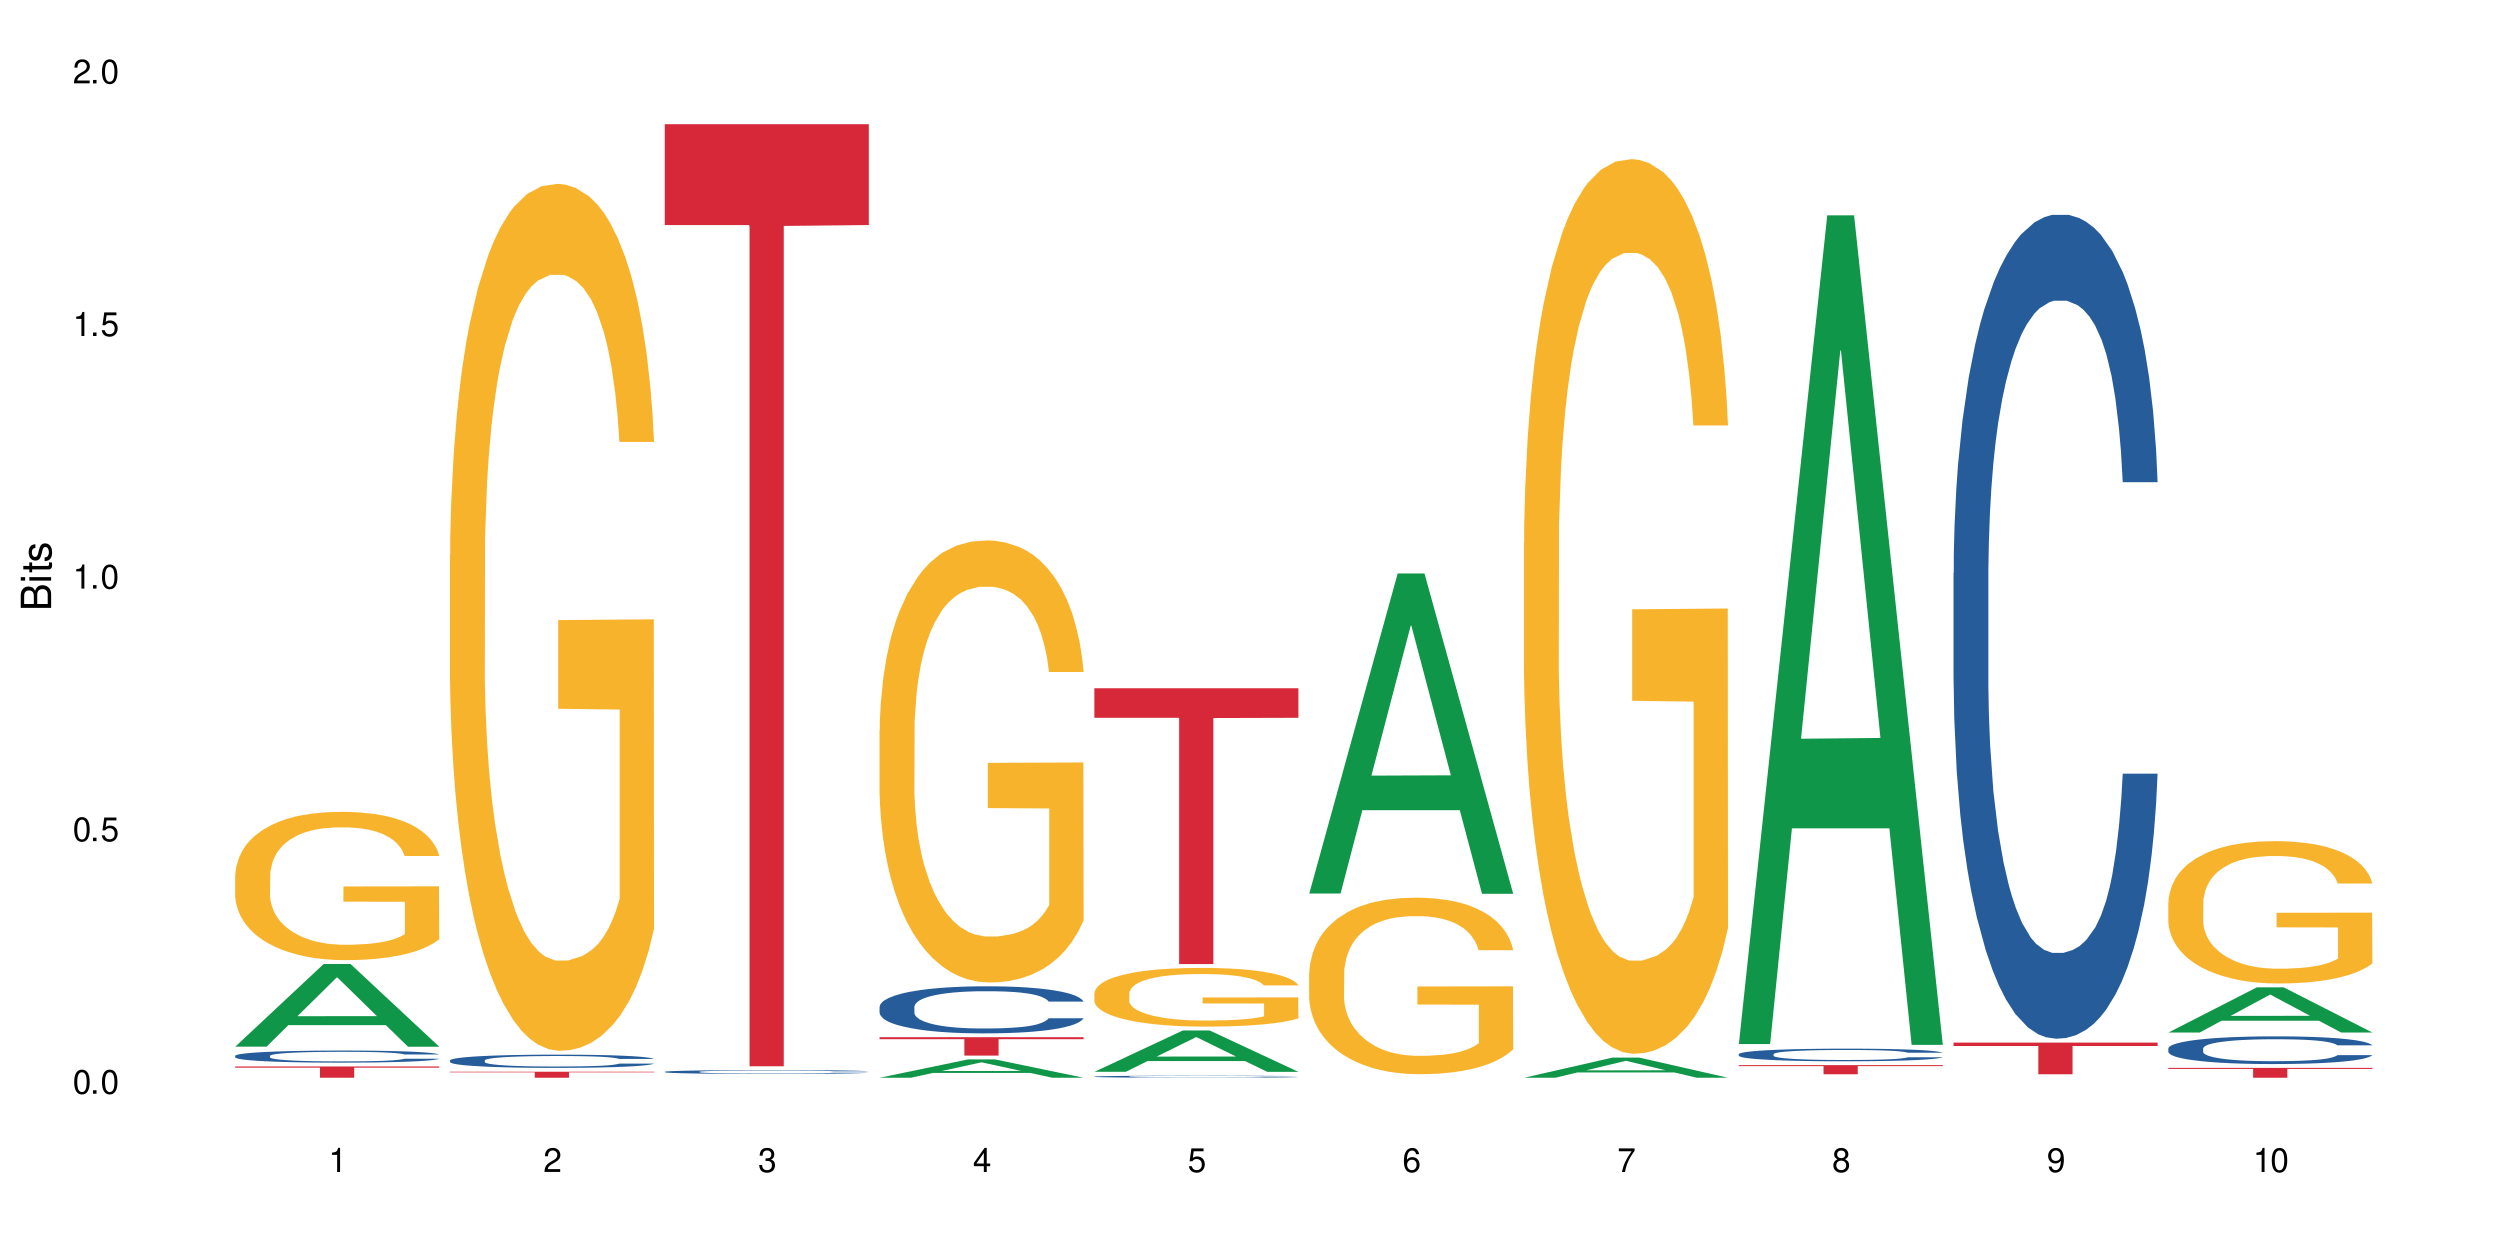 <?xml version="1.0" encoding="UTF-8"?>
<svg xmlns="http://www.w3.org/2000/svg" xmlns:xlink="http://www.w3.org/1999/xlink" width="720" height="360" viewBox="0 0 720 360">
<defs>
<g>
<g id="glyph-0-0">
</g>
<g id="glyph-0-1">
<path d="M 2.641 -6.938 C 2 -6.938 1.422 -6.656 1.078 -6.172 C 0.641 -5.562 0.406 -4.641 0.406 -3.359 C 0.406 -1.016 1.188 0.219 2.641 0.219 C 4.078 0.219 4.859 -1.016 4.859 -3.297 C 4.859 -4.641 4.656 -5.547 4.203 -6.172 C 3.844 -6.656 3.281 -6.938 2.641 -6.938 Z M 2.641 -6.188 C 3.547 -6.188 4 -5.25 4 -3.375 C 4 -1.406 3.562 -0.484 2.625 -0.484 C 1.734 -0.484 1.281 -1.438 1.281 -3.344 C 1.281 -5.25 1.734 -6.188 2.641 -6.188 Z M 2.641 -6.188 "/>
</g>
<g id="glyph-0-2">
<path d="M 1.828 -1 L 0.828 -1 L 0.828 0 L 1.828 0 Z M 1.828 -1 "/>
</g>
<g id="glyph-0-3">
<path d="M 4.562 -6.797 L 1.062 -6.797 L 0.547 -3.094 L 1.328 -3.094 C 1.719 -3.562 2.047 -3.734 2.578 -3.734 C 3.484 -3.734 4.062 -3.109 4.062 -2.094 C 4.062 -1.125 3.484 -0.531 2.578 -0.531 C 1.828 -0.531 1.375 -0.906 1.188 -1.672 L 0.328 -1.672 C 0.453 -1.109 0.547 -0.844 0.75 -0.594 C 1.125 -0.078 1.828 0.219 2.594 0.219 C 3.969 0.219 4.922 -0.781 4.922 -2.219 C 4.922 -3.562 4.031 -4.484 2.719 -4.484 C 2.25 -4.484 1.859 -4.359 1.469 -4.062 L 1.734 -5.969 L 4.562 -5.969 Z M 4.562 -6.797 "/>
</g>
<g id="glyph-0-4">
<path d="M 2.484 -4.938 L 2.484 0 L 3.328 0 L 3.328 -6.938 L 2.766 -6.938 C 2.469 -5.875 2.281 -5.734 0.984 -5.562 L 0.984 -4.938 Z M 2.484 -4.938 "/>
</g>
<g id="glyph-0-5">
<path d="M 4.859 -0.828 L 1.281 -0.828 C 1.359 -1.406 1.672 -1.781 2.5 -2.281 L 3.469 -2.828 C 4.406 -3.344 4.906 -4.062 4.906 -4.906 C 4.906 -5.484 4.672 -6.031 4.266 -6.406 C 3.859 -6.766 3.375 -6.938 2.719 -6.938 C 1.859 -6.938 1.219 -6.625 0.844 -6.031 C 0.609 -5.672 0.5 -5.234 0.484 -4.531 L 1.328 -4.531 C 1.359 -5.016 1.406 -5.281 1.531 -5.516 C 1.75 -5.938 2.188 -6.203 2.703 -6.203 C 3.469 -6.203 4.031 -5.641 4.031 -4.891 C 4.031 -4.344 3.719 -3.859 3.125 -3.516 L 2.234 -3 C 0.812 -2.172 0.406 -1.531 0.328 -0.016 L 4.859 -0.016 Z M 4.859 -0.828 "/>
</g>
<g id="glyph-0-6">
<path d="M 2.125 -3.188 L 2.578 -3.188 C 3.5 -3.188 3.984 -2.766 3.984 -1.922 C 3.984 -1.062 3.469 -0.531 2.594 -0.531 C 1.656 -0.531 1.203 -1 1.156 -2.016 L 0.312 -2.016 C 0.344 -1.453 0.438 -1.094 0.609 -0.781 C 0.953 -0.109 1.625 0.219 2.547 0.219 C 3.953 0.219 4.859 -0.625 4.859 -1.938 C 4.859 -2.828 4.516 -3.297 3.703 -3.594 C 4.344 -3.844 4.656 -4.328 4.656 -5.031 C 4.656 -6.219 3.875 -6.938 2.578 -6.938 C 1.203 -6.938 0.484 -6.172 0.453 -4.703 L 1.297 -4.703 C 1.312 -5.125 1.344 -5.359 1.453 -5.578 C 1.641 -5.969 2.062 -6.203 2.594 -6.203 C 3.344 -6.203 3.797 -5.75 3.797 -5 C 3.797 -4.516 3.609 -4.219 3.25 -4.047 C 3.016 -3.953 2.703 -3.922 2.125 -3.906 Z M 2.125 -3.188 "/>
</g>
<g id="glyph-0-7">
<path d="M 3.141 -1.672 L 3.141 0 L 3.984 0 L 3.984 -1.672 L 4.984 -1.672 L 4.984 -2.438 L 3.984 -2.438 L 3.984 -6.938 L 3.359 -6.938 L 0.266 -2.578 L 0.266 -1.672 Z M 3.141 -2.438 L 1 -2.438 L 3.141 -5.5 Z M 3.141 -2.438 "/>
</g>
<g id="glyph-0-8">
<path d="M 4.781 -5.125 C 4.609 -6.266 3.891 -6.938 2.844 -6.938 C 2.094 -6.938 1.422 -6.578 1.031 -5.953 C 0.594 -5.266 0.406 -4.422 0.406 -3.172 C 0.406 -2 0.578 -1.25 0.984 -0.641 C 1.359 -0.078 1.953 0.219 2.703 0.219 C 3.984 0.219 4.922 -0.75 4.922 -2.094 C 4.922 -3.375 4.062 -4.281 2.844 -4.281 C 2.172 -4.281 1.641 -4.031 1.281 -3.516 C 1.281 -5.234 1.828 -6.188 2.797 -6.188 C 3.391 -6.188 3.797 -5.797 3.938 -5.125 Z M 2.734 -3.531 C 3.547 -3.531 4.062 -2.953 4.062 -2.031 C 4.062 -1.156 3.484 -0.531 2.703 -0.531 C 1.922 -0.531 1.328 -1.188 1.328 -2.078 C 1.328 -2.938 1.906 -3.531 2.734 -3.531 Z M 2.734 -3.531 "/>
</g>
<g id="glyph-0-9">
<path d="M 4.984 -6.797 L 0.438 -6.797 L 0.438 -5.969 L 4.109 -5.969 C 2.5 -3.656 1.828 -2.234 1.328 0 L 2.219 0 C 2.594 -2.172 3.453 -4.047 4.984 -6.094 Z M 4.984 -6.797 "/>
</g>
<g id="glyph-0-10">
<path d="M 3.75 -3.656 C 4.469 -4.094 4.688 -4.438 4.688 -5.078 C 4.688 -6.172 3.844 -6.938 2.641 -6.938 C 1.438 -6.938 0.594 -6.172 0.594 -5.094 C 0.594 -4.438 0.812 -4.094 1.516 -3.656 C 0.734 -3.266 0.359 -2.703 0.359 -1.922 C 0.359 -0.656 1.281 0.219 2.641 0.219 C 3.984 0.219 4.922 -0.656 4.922 -1.922 C 4.922 -2.703 4.531 -3.266 3.75 -3.656 Z M 2.641 -6.188 C 3.359 -6.188 3.812 -5.75 3.812 -5.062 C 3.812 -4.406 3.344 -3.984 2.641 -3.984 C 1.922 -3.984 1.453 -4.406 1.453 -5.078 C 1.453 -5.75 1.922 -6.188 2.641 -6.188 Z M 2.641 -3.266 C 3.484 -3.266 4.062 -2.719 4.062 -1.906 C 4.062 -1.078 3.484 -0.531 2.625 -0.531 C 1.797 -0.531 1.219 -1.094 1.219 -1.906 C 1.219 -2.719 1.781 -3.266 2.641 -3.266 Z M 2.641 -3.266 "/>
</g>
<g id="glyph-0-11">
<path d="M 0.516 -1.578 C 0.672 -0.453 1.406 0.219 2.438 0.219 C 3.188 0.219 3.859 -0.141 4.266 -0.766 C 4.688 -1.453 4.891 -2.297 4.891 -3.547 C 4.891 -4.719 4.703 -5.453 4.312 -6.078 C 3.938 -6.641 3.344 -6.938 2.594 -6.938 C 1.297 -6.938 0.359 -5.969 0.359 -4.625 C 0.359 -3.344 1.234 -2.453 2.453 -2.453 C 3.094 -2.453 3.578 -2.672 4.016 -3.203 C 4 -1.484 3.469 -0.531 2.5 -0.531 C 1.906 -0.531 1.484 -0.906 1.359 -1.578 Z M 2.578 -6.203 C 3.375 -6.203 3.969 -5.531 3.969 -4.641 C 3.969 -3.797 3.391 -3.188 2.547 -3.188 C 1.734 -3.188 1.234 -3.766 1.234 -4.688 C 1.234 -5.562 1.797 -6.203 2.578 -6.203 Z M 2.578 -6.203 "/>
</g>
<g id="glyph-1-0">
</g>
<g id="glyph-1-1">
<path d="M 0 -0.953 L 0 -4.891 C 0 -5.719 -0.234 -6.344 -0.734 -6.797 C -1.188 -7.234 -1.812 -7.469 -2.5 -7.469 C -3.547 -7.469 -4.188 -7 -4.625 -5.875 C -4.984 -6.688 -5.625 -7.094 -6.531 -7.094 C -7.172 -7.094 -7.734 -6.859 -8.141 -6.391 C -8.562 -5.922 -8.75 -5.344 -8.75 -4.5 L -8.75 -0.953 Z M -4.984 -2.062 L -7.766 -2.062 L -7.766 -4.219 C -7.766 -4.844 -7.688 -5.203 -7.453 -5.5 C -7.219 -5.812 -6.859 -5.969 -6.375 -5.969 C -5.891 -5.969 -5.531 -5.812 -5.297 -5.5 C -5.062 -5.203 -4.984 -4.844 -4.984 -4.219 Z M -0.984 -2.062 L -4 -2.062 L -4 -4.781 C -4 -5.766 -3.438 -6.359 -2.484 -6.359 C -1.547 -6.359 -0.984 -5.766 -0.984 -4.781 Z M -0.984 -2.062 "/>
</g>
<g id="glyph-1-2">
<path d="M -6.281 -1.797 L -6.281 -0.797 L 0 -0.797 L 0 -1.797 Z M -8.75 -1.797 L -8.75 -0.797 L -7.484 -0.797 L -7.484 -1.797 Z M -8.75 -1.797 "/>
</g>
<g id="glyph-1-3">
<path d="M -6.281 -3.047 L -6.281 -2.016 L -8.016 -2.016 L -8.016 -1.016 L -6.281 -1.016 L -6.281 -0.172 L -5.469 -0.172 L -5.469 -1.016 L -0.719 -1.016 C -0.078 -1.016 0.281 -1.453 0.281 -2.234 C 0.281 -2.5 0.25 -2.719 0.188 -3.047 L -0.641 -3.047 C -0.609 -2.906 -0.594 -2.766 -0.594 -2.562 C -0.594 -2.141 -0.719 -2.016 -1.156 -2.016 L -5.469 -2.016 L -5.469 -3.047 Z M -6.281 -3.047 "/>
</g>
<g id="glyph-1-4">
<path d="M -4.531 -5.25 C -5.766 -5.25 -6.469 -4.422 -6.469 -2.969 C -6.469 -1.516 -5.719 -0.562 -4.547 -0.562 C -3.562 -0.562 -3.094 -1.062 -2.734 -2.562 L -2.516 -3.484 C -2.344 -4.188 -2.094 -4.469 -1.641 -4.469 C -1.047 -4.469 -0.641 -3.875 -0.641 -3 C -0.641 -2.453 -0.797 -2 -1.062 -1.75 C -1.25 -1.594 -1.422 -1.531 -1.875 -1.469 L -1.875 -0.406 C -0.422 -0.453 0.281 -1.266 0.281 -2.922 C 0.281 -4.5 -0.5 -5.516 -1.719 -5.516 C -2.656 -5.516 -3.172 -4.984 -3.469 -3.734 L -3.703 -2.766 C -3.891 -1.953 -4.156 -1.609 -4.594 -1.609 C -5.188 -1.609 -5.547 -2.125 -5.547 -2.938 C -5.547 -3.75 -5.203 -4.172 -4.531 -4.203 Z M -4.531 -5.25 "/>
</g>
</g>
</defs>
<rect x="-72" y="-36" width="864" height="432" fill="rgb(100%, 100%, 100%)" fill-opacity="1"/>
<path fill-rule="nonzero" fill="rgb(6.275%, 58.824%, 28.235%)" fill-opacity="1" d="M 67.73 301.438 L 67.793 301.414 L 93.223 277.625 L 100.945 277.625 L 126.5 301.461 L 117.52 301.461 L 111.117 295.238 L 83.051 295.238 L 76.773 301.438 L 67.73 301.438 L 85.75 292.664 L 108.543 292.641 L 97.176 281.52 L 97.051 281.496 L 96.926 281.562 L 85.688 292.641 L 85.75 292.664 Z M 67.73 301.438 "/>
<path fill-rule="nonzero" fill="rgb(14.51%, 36.078%, 60%)" fill-opacity="1" d="M 67.73 304.078 L 67.801 304.074 L 67.801 303.996 L 68.02 303.875 L 68.52 303.723 L 69.02 303.617 L 70.312 303.43 L 72.102 303.25 L 73.965 303.109 L 75.328 303.027 L 76.547 302.965 L 79.34 302.844 L 81.133 302.785 L 83.066 302.73 L 85.434 302.676 L 87.152 302.645 L 91.023 302.594 L 93.891 302.57 L 96.113 302.562 L 100.914 302.562 L 103.781 302.574 L 105.859 302.59 L 108.152 302.617 L 110.086 302.645 L 113.457 302.715 L 116.465 302.805 L 117.828 302.855 L 119.977 302.953 L 121.625 303.051 L 122.773 303.133 L 124.062 303.25 L 125.207 303.395 L 126.07 303.555 L 126.5 303.691 L 116.465 303.691 L 115.965 303.562 L 115.391 303.465 L 114.316 303.336 L 113.238 303.242 L 111.734 303.152 L 110.375 303.09 L 108.512 303.031 L 106.863 302.992 L 105.141 302.965 L 103.492 302.945 L 100.34 302.926 L 96.684 302.926 L 95.324 302.93 L 92.527 302.957 L 91.023 302.98 L 88.871 303.023 L 87.367 303.066 L 85.578 303.129 L 84.359 303.184 L 82.852 303.266 L 81.777 303.34 L 80.559 303.445 L 79.844 303.523 L 79.199 303.613 L 78.625 303.719 L 78.195 303.828 L 77.906 303.945 L 77.766 304.062 L 77.766 304.555 L 77.906 304.668 L 78.266 304.801 L 79.199 304.996 L 80.559 305.164 L 82.137 305.297 L 83.641 305.395 L 84.5 305.438 L 85.648 305.488 L 87.441 305.555 L 90.02 305.617 L 91.523 305.641 L 93.816 305.668 L 96.184 305.68 L 99.336 305.68 L 102.133 305.668 L 103.996 305.652 L 105.93 305.625 L 108.582 305.57 L 110.23 305.52 L 111.664 305.461 L 112.738 305.398 L 113.457 305.348 L 114.531 305.25 L 115.391 305.141 L 116.035 305.031 L 116.465 304.922 L 126.5 304.922 L 126.07 305.051 L 125.422 305.176 L 124.777 305.266 L 123.777 305.379 L 122.629 305.477 L 120.98 305.59 L 119.617 305.66 L 117.828 305.742 L 116.18 305.801 L 114.387 305.855 L 111.734 305.918 L 110.016 305.949 L 108.152 305.98 L 105.93 306.004 L 103.137 306.027 L 100.125 306.039 L 97.328 306.043 L 94.32 306.035 L 92.098 306.023 L 89.16 305.996 L 85.504 305.938 L 82.852 305.879 L 80.773 305.816 L 78.984 305.754 L 76.977 305.668 L 74.395 305.527 L 72.82 305.418 L 71.746 305.332 L 70.527 305.207 L 69.664 305.094 L 68.664 304.918 L 67.945 304.691 L 67.73 304.516 Z M 67.73 304.078 "/>
<path fill-rule="nonzero" fill="rgb(96.863%, 70.196%, 16.863%)" fill-opacity="1" d="M 67.73 252.102 L 67.801 252.062 L 67.801 251.285 L 68.09 249.527 L 68.805 247.109 L 69.738 245.121 L 70.742 243.559 L 71.387 242.742 L 72.461 241.57 L 73.395 240.711 L 75.758 238.957 L 78.77 237.32 L 80.418 236.617 L 82.281 235.953 L 84.93 235.211 L 86.148 234.938 L 89.875 234.316 L 94.105 233.926 L 98.762 233.809 L 100.914 233.848 L 103.852 234.004 L 107.863 234.434 L 110.16 234.824 L 111.949 235.211 L 113.812 235.719 L 116.105 236.5 L 118.258 237.438 L 119.977 238.371 L 121.695 239.543 L 123.129 240.789 L 124.348 242.156 L 125.422 243.793 L 126.07 245.16 L 126.5 246.523 L 116.535 246.523 L 115.965 245.16 L 115.32 244.105 L 114.242 242.82 L 113.168 241.883 L 112.094 241.141 L 110.086 240.129 L 108.367 239.504 L 106.215 238.957 L 104.137 238.605 L 101.773 238.371 L 100.34 238.293 L 96.543 238.293 L 93.102 238.566 L 91.094 238.879 L 89.66 239.191 L 87.656 239.777 L 86.438 240.246 L 85.719 240.555 L 83.57 241.766 L 82.137 242.859 L 81.348 243.598 L 80.344 244.77 L 79.629 245.824 L 78.84 247.383 L 78.41 248.555 L 77.836 251.207 L 77.766 258.227 L 77.98 259.711 L 78.41 261.309 L 78.984 262.711 L 79.844 264.195 L 80.703 265.328 L 82.207 266.848 L 83.496 267.863 L 84.5 268.523 L 86.438 269.578 L 87.227 269.93 L 89.09 270.633 L 91.023 271.176 L 93.387 271.645 L 95.18 271.879 L 98.047 272.074 L 101.703 272.074 L 106 271.84 L 108.727 271.527 L 110.59 271.215 L 111.809 270.941 L 113.312 270.516 L 114.387 270.125 L 115.391 269.695 L 116.609 269.031 L 116.609 259.711 L 98.906 259.672 L 98.906 255.301 L 126.426 255.262 L 126.5 270.516 L 124.992 271.566 L 123.129 272.582 L 121.34 273.363 L 119.477 274.023 L 116.824 274.766 L 114.672 275.234 L 111.375 275.781 L 108.367 276.133 L 105.215 276.367 L 102.418 276.48 L 99.121 276.52 L 96.184 276.441 L 93.031 276.211 L 90.52 275.898 L 88.227 275.508 L 85.934 275 L 83.066 274.18 L 81.203 273.52 L 79.27 272.699 L 77.336 271.723 L 75.613 270.672 L 74.469 269.852 L 73.32 268.914 L 72.102 267.746 L 70.957 266.418 L 70.098 265.211 L 69.309 263.844 L 68.734 262.559 L 68.16 260.801 L 67.875 259.398 L 67.73 258.188 Z M 67.73 252.102 "/>
<path fill-rule="nonzero" fill="rgb(83.922%, 15.686%, 22.353%)" fill-opacity="1" d="M 67.73 307.145 L 126.5 307.145 L 126.5 307.492 L 102.008 307.496 L 102.008 310.395 L 92.152 310.395 L 92.152 307.5 L 92.008 307.492 L 67.73 307.492 Z M 67.73 307.145 "/>
<path fill-rule="nonzero" fill="rgb(14.51%, 36.078%, 60%)" fill-opacity="1" d="M 129.594 305.398 L 129.664 305.395 L 129.664 305.309 L 129.879 305.18 L 130.379 305.012 L 130.883 304.895 L 132.172 304.691 L 133.965 304.492 L 135.828 304.34 L 137.188 304.25 L 138.406 304.18 L 141.203 304.051 L 142.992 303.984 L 144.93 303.926 L 147.293 303.863 L 149.016 303.832 L 152.883 303.773 L 155.75 303.75 L 157.973 303.738 L 162.773 303.738 L 165.641 303.754 L 167.719 303.77 L 170.012 303.801 L 171.949 303.832 L 175.316 303.906 L 178.324 304.004 L 179.688 304.059 L 181.836 304.168 L 183.484 304.273 L 184.633 304.363 L 185.922 304.492 L 187.07 304.648 L 187.93 304.828 L 188.359 304.977 L 178.324 304.977 L 177.824 304.836 L 177.25 304.73 L 176.176 304.586 L 175.102 304.484 L 173.598 304.383 L 172.234 304.316 L 170.371 304.25 L 168.723 304.211 L 167.004 304.18 L 165.355 304.156 L 162.199 304.137 L 158.547 304.137 L 157.184 304.145 L 154.391 304.172 L 152.883 304.195 L 150.734 304.246 L 149.23 304.289 L 147.438 304.359 L 146.219 304.418 L 144.715 304.508 L 143.641 304.59 L 142.422 304.703 L 141.703 304.793 L 141.059 304.891 L 140.484 305.004 L 140.055 305.125 L 139.77 305.254 L 139.625 305.379 L 139.625 305.918 L 139.77 306.047 L 140.129 306.191 L 141.059 306.402 L 142.422 306.59 L 143.996 306.734 L 145.504 306.84 L 146.363 306.887 L 147.508 306.945 L 149.301 307.012 L 151.879 307.082 L 153.387 307.109 L 155.68 307.137 L 158.043 307.152 L 161.199 307.152 L 163.992 307.137 L 165.855 307.121 L 167.789 307.094 L 170.441 307.035 L 172.09 306.977 L 173.523 306.914 L 174.598 306.848 L 175.316 306.789 L 176.391 306.684 L 177.25 306.562 L 177.895 306.441 L 178.324 306.324 L 188.359 306.324 L 187.93 306.465 L 187.285 306.598 L 186.641 306.699 L 185.637 306.82 L 184.488 306.93 L 182.84 307.051 L 181.48 307.133 L 179.688 307.219 L 178.039 307.285 L 176.246 307.344 L 173.598 307.414 L 171.875 307.449 L 170.012 307.48 L 167.789 307.508 L 164.996 307.531 L 161.984 307.547 L 159.191 307.551 L 156.18 307.543 L 153.957 307.527 L 151.02 307.496 L 147.367 307.434 L 144.715 307.367 L 142.637 307.301 L 140.844 307.234 L 138.836 307.137 L 136.258 306.984 L 134.68 306.867 L 133.605 306.77 L 132.387 306.633 L 131.527 306.512 L 130.523 306.316 L 129.809 306.07 L 129.594 305.879 Z M 129.594 305.398 "/>
<path fill-rule="nonzero" fill="rgb(96.863%, 70.196%, 16.863%)" fill-opacity="1" d="M 129.594 159.891 L 129.664 159.664 L 129.664 155.102 L 129.949 144.84 L 130.668 130.703 L 131.598 119.074 L 132.602 109.953 L 133.246 105.164 L 134.32 98.324 L 135.254 93.305 L 137.617 83.047 L 140.629 73.469 L 142.277 69.363 L 144.141 65.488 L 146.793 61.152 L 148.012 59.559 L 151.738 55.91 L 155.965 53.629 L 160.625 52.945 L 162.773 53.172 L 165.711 54.086 L 169.727 56.594 L 172.02 58.875 L 173.812 61.152 L 175.676 64.117 L 177.969 68.68 L 180.117 74.152 L 181.836 79.625 L 183.559 86.465 L 184.992 93.762 L 186.211 101.742 L 187.285 111.32 L 187.93 119.301 L 188.359 127.281 L 178.398 127.281 L 177.824 119.301 L 177.18 113.145 L 176.105 105.621 L 175.031 100.148 L 173.953 95.816 L 171.949 89.887 L 170.227 86.238 L 168.078 83.047 L 166 80.992 L 163.633 79.625 L 162.199 79.168 L 158.402 79.168 L 154.961 80.766 L 152.957 82.59 L 151.523 84.414 L 149.516 87.832 L 148.297 90.57 L 147.582 92.395 L 145.43 99.465 L 143.996 105.848 L 143.207 110.18 L 142.207 117.02 L 141.488 123.18 L 140.699 132.301 L 140.27 139.141 L 139.695 154.645 L 139.625 195.691 L 139.84 204.355 L 140.27 213.707 L 140.844 221.914 L 141.703 230.578 L 142.562 237.191 L 144.07 246.086 L 145.359 252.016 L 146.363 255.891 L 148.297 262.047 L 149.086 264.102 L 150.949 268.203 L 152.883 271.398 L 155.25 274.133 L 157.039 275.5 L 159.906 276.641 L 163.562 276.641 L 167.863 275.273 L 170.586 273.449 L 172.449 271.625 L 173.668 270.027 L 175.172 267.52 L 176.246 265.238 L 177.25 262.73 L 178.469 258.855 L 178.469 204.355 L 160.766 204.129 L 160.766 178.59 L 188.289 178.359 L 188.359 267.52 L 186.855 273.676 L 184.992 279.605 L 183.199 284.168 L 181.336 288.043 L 178.684 292.375 L 176.535 295.113 L 173.238 298.305 L 170.227 300.355 L 167.074 301.727 L 164.277 302.41 L 160.984 302.637 L 158.043 302.18 L 154.891 300.812 L 152.383 298.988 L 150.09 296.707 L 147.797 293.742 L 144.93 288.957 L 143.066 285.078 L 141.129 280.289 L 139.195 274.59 L 137.477 268.434 L 136.328 263.645 L 135.184 258.172 L 133.965 251.332 L 132.816 243.578 L 131.957 236.508 L 131.168 228.527 L 130.594 221.004 L 130.023 210.742 L 129.734 202.531 L 129.594 195.465 Z M 129.594 159.891 "/>
<path fill-rule="nonzero" fill="rgb(83.922%, 15.686%, 22.353%)" fill-opacity="1" d="M 129.594 308.652 L 188.359 308.652 L 188.359 308.84 L 163.867 308.84 L 163.867 310.395 L 154.012 310.395 L 154.012 308.844 L 153.871 308.84 L 129.594 308.84 Z M 129.594 308.652 "/>
<path fill-rule="nonzero" fill="rgb(14.51%, 36.078%, 60%)" fill-opacity="1" d="M 191.453 308.668 L 191.523 308.668 L 191.523 308.641 L 191.738 308.605 L 192.242 308.555 L 192.742 308.523 L 194.031 308.461 L 195.824 308.406 L 197.688 308.359 L 199.051 308.336 L 200.27 308.316 L 203.062 308.277 L 204.855 308.258 L 206.789 308.242 L 209.156 308.223 L 210.875 308.215 L 214.746 308.199 L 217.613 308.191 L 219.832 308.188 L 224.637 308.188 L 227.5 308.191 L 229.582 308.195 L 231.875 308.203 L 233.809 308.215 L 237.176 308.234 L 240.188 308.266 L 241.547 308.281 L 243.699 308.312 L 245.348 308.344 L 246.492 308.367 L 247.785 308.406 L 248.93 308.449 L 249.789 308.504 L 250.219 308.547 L 240.188 308.547 L 239.684 308.504 L 239.113 308.473 L 238.035 308.434 L 236.961 308.402 L 235.457 308.375 L 234.094 308.355 L 232.23 308.336 L 230.582 308.324 L 228.863 308.316 L 227.215 308.309 L 224.062 308.301 L 220.406 308.301 L 219.043 308.305 L 216.25 308.312 L 214.746 308.32 L 212.594 308.332 L 211.09 308.348 L 209.297 308.367 L 208.078 308.383 L 206.574 308.41 L 205.5 308.434 L 204.281 308.469 L 203.566 308.492 L 202.918 308.52 L 202.348 308.555 L 201.918 308.59 L 201.629 308.625 L 201.484 308.664 L 201.484 308.82 L 201.629 308.855 L 201.988 308.898 L 202.918 308.957 L 204.281 309.012 L 205.859 309.055 L 207.363 309.086 L 208.223 309.098 L 209.371 309.113 L 211.16 309.137 L 213.742 309.156 L 215.246 309.164 L 217.539 309.172 L 219.906 309.176 L 223.059 309.176 L 225.852 309.172 L 227.715 309.168 L 229.652 309.16 L 232.305 309.141 L 233.953 309.125 L 235.387 309.105 L 236.461 309.086 L 237.176 309.07 L 238.254 309.039 L 239.113 309.004 L 239.758 308.969 L 240.188 308.938 L 250.219 308.938 L 249.789 308.977 L 249.145 309.016 L 248.5 309.043 L 247.496 309.078 L 246.352 309.109 L 244.703 309.145 L 243.34 309.168 L 241.547 309.195 L 239.898 309.215 L 238.109 309.23 L 235.457 309.25 L 233.738 309.262 L 231.875 309.27 L 229.652 309.277 L 226.855 309.285 L 223.848 309.289 L 218.043 309.289 L 215.82 309.285 L 212.883 309.277 L 209.227 309.258 L 206.574 309.238 L 204.496 309.219 L 202.703 309.199 L 200.699 309.172 L 198.117 309.129 L 196.543 309.094 L 195.465 309.066 L 194.246 309.027 L 193.387 308.988 L 192.383 308.934 L 191.668 308.863 L 191.453 308.805 Z M 191.453 308.668 "/>
<path fill-rule="nonzero" fill="rgb(83.922%, 15.686%, 22.353%)" fill-opacity="1" d="M 191.453 35.773 L 250.219 35.773 L 250.219 64.812 L 225.727 65.07 L 225.727 307.086 L 215.875 307.086 L 215.875 65.324 L 215.73 64.812 L 191.453 64.812 Z M 191.453 35.773 "/>
<path fill-rule="nonzero" fill="rgb(6.275%, 58.824%, 28.235%)" fill-opacity="1" d="M 253.312 310.387 L 253.375 310.383 L 278.805 305.105 L 286.527 305.105 L 312.082 310.395 L 303.102 310.395 L 296.699 309.012 L 268.633 309.012 L 262.355 310.387 L 253.312 310.387 L 271.332 308.441 L 294.125 308.438 L 282.762 305.969 L 282.633 305.965 L 282.508 305.98 L 271.27 308.438 L 271.332 308.441 Z M 253.312 310.387 "/>
<path fill-rule="nonzero" fill="rgb(14.51%, 36.078%, 60%)" fill-opacity="1" d="M 253.312 289.961 L 253.387 289.945 L 253.387 289.648 L 253.602 289.18 L 254.102 288.586 L 254.605 288.176 L 255.895 287.445 L 257.684 286.738 L 259.547 286.195 L 260.91 285.871 L 262.129 285.625 L 264.922 285.168 L 266.715 284.93 L 268.652 284.719 L 271.016 284.512 L 272.734 284.387 L 276.605 284.188 L 279.473 284.102 L 281.695 284.062 L 286.496 284.062 L 289.363 284.113 L 291.441 284.176 L 293.734 284.273 L 295.668 284.387 L 299.039 284.66 L 302.047 285.004 L 303.41 285.203 L 305.559 285.586 L 307.207 285.957 L 308.355 286.281 L 309.645 286.738 L 310.793 287.297 L 311.652 287.93 L 312.082 288.461 L 302.047 288.461 L 301.547 287.965 L 300.973 287.582 L 299.898 287.074 L 298.824 286.715 L 297.316 286.355 L 295.957 286.121 L 294.094 285.883 L 292.445 285.734 L 290.723 285.625 L 289.074 285.551 L 285.922 285.477 L 282.266 285.477 L 280.906 285.5 L 278.109 285.602 L 276.605 285.688 L 274.457 285.859 L 272.949 286.02 L 271.16 286.27 L 269.941 286.48 L 268.434 286.801 L 267.359 287.086 L 266.141 287.496 L 265.426 287.805 L 264.781 288.152 L 264.207 288.559 L 263.777 288.992 L 263.492 289.453 L 263.348 289.898 L 263.348 291.816 L 263.492 292.262 L 263.848 292.781 L 264.781 293.539 L 266.141 294.195 L 267.719 294.715 L 269.223 295.086 L 270.082 295.258 L 271.23 295.457 L 273.023 295.707 L 275.602 295.953 L 277.105 296.051 L 279.402 296.152 L 281.766 296.199 L 284.918 296.199 L 287.715 296.152 L 289.578 296.09 L 291.512 295.988 L 294.164 295.781 L 295.812 295.582 L 297.246 295.348 L 298.32 295.109 L 299.039 294.914 L 300.113 294.527 L 300.973 294.109 L 301.617 293.676 L 302.047 293.254 L 312.082 293.254 L 311.652 293.75 L 311.008 294.23 L 310.363 294.59 L 309.359 295.023 L 308.211 295.406 L 306.562 295.84 L 305.203 296.125 L 303.41 296.438 L 301.762 296.672 L 299.969 296.883 L 297.316 297.129 L 295.598 297.254 L 293.734 297.363 L 291.512 297.465 L 288.719 297.551 L 285.707 297.602 L 282.914 297.613 L 279.902 297.586 L 277.68 297.539 L 274.742 297.426 L 271.086 297.203 L 268.434 296.969 L 266.355 296.734 L 264.566 296.484 L 262.559 296.152 L 259.98 295.605 L 258.402 295.184 L 257.328 294.84 L 256.109 294.355 L 255.25 293.922 L 254.246 293.23 L 253.527 292.348 L 253.312 291.668 Z M 253.312 289.961 "/>
<path fill-rule="nonzero" fill="rgb(96.863%, 70.196%, 16.863%)" fill-opacity="1" d="M 253.312 210.168 L 253.387 210.051 L 253.387 207.727 L 253.672 202.492 L 254.387 195.285 L 255.32 189.355 L 256.324 184.703 L 256.969 182.262 L 258.043 178.773 L 258.977 176.215 L 261.34 170.98 L 264.352 166.098 L 266 164.004 L 267.863 162.027 L 270.516 159.816 L 271.73 159.004 L 275.461 157.145 L 279.688 155.98 L 284.348 155.633 L 286.496 155.75 L 289.434 156.215 L 293.449 157.492 L 295.742 158.656 L 297.531 159.816 L 299.395 161.328 L 301.691 163.656 L 303.84 166.445 L 305.559 169.238 L 307.281 172.727 L 308.715 176.445 L 309.93 180.516 L 311.008 185.398 L 311.652 189.469 L 312.082 193.539 L 302.121 193.539 L 301.547 189.469 L 300.902 186.332 L 299.824 182.492 L 298.75 179.703 L 297.676 177.492 L 295.668 174.469 L 293.949 172.609 L 291.801 170.98 L 289.723 169.934 L 287.355 169.238 L 285.922 169.004 L 282.125 169.004 L 278.684 169.82 L 276.676 170.75 L 275.242 171.68 L 273.238 173.422 L 272.02 174.82 L 271.301 175.75 L 269.152 179.355 L 267.719 182.609 L 266.93 184.82 L 265.926 188.309 L 265.211 191.445 L 264.422 196.098 L 263.992 199.586 L 263.418 207.492 L 263.348 228.426 L 263.562 232.844 L 263.992 237.609 L 264.566 241.797 L 265.426 246.215 L 266.285 249.59 L 267.789 254.125 L 269.082 257.148 L 270.082 259.125 L 272.02 262.262 L 272.809 263.309 L 274.672 265.402 L 276.605 267.031 L 278.973 268.426 L 280.762 269.125 L 283.629 269.703 L 287.285 269.703 L 291.586 269.008 L 294.309 268.078 L 296.172 267.148 L 297.391 266.332 L 298.895 265.055 L 299.969 263.891 L 300.973 262.613 L 302.191 260.637 L 302.191 232.844 L 284.488 232.727 L 284.488 219.703 L 312.008 219.586 L 312.082 265.055 L 310.578 268.195 L 308.715 271.215 L 306.922 273.543 L 305.059 275.52 L 302.406 277.73 L 300.258 279.125 L 296.961 280.75 L 293.949 281.797 L 290.797 282.496 L 288 282.844 L 284.703 282.961 L 281.766 282.73 L 278.613 282.031 L 276.105 281.102 L 273.812 279.938 L 271.516 278.426 L 268.652 275.984 L 266.789 274.008 L 264.852 271.566 L 262.918 268.66 L 261.195 265.52 L 260.051 263.078 L 258.902 260.285 L 257.684 256.797 L 256.539 252.844 L 255.68 249.238 L 254.891 245.168 L 254.316 241.332 L 253.742 236.098 L 253.457 231.914 L 253.312 228.309 Z M 253.312 210.168 "/>
<path fill-rule="nonzero" fill="rgb(83.922%, 15.686%, 22.353%)" fill-opacity="1" d="M 253.312 298.715 L 312.082 298.715 L 312.082 299.281 L 287.59 299.285 L 287.59 304.004 L 277.734 304.004 L 277.734 299.293 L 277.594 299.281 L 253.312 299.281 Z M 253.312 298.715 "/>
<path fill-rule="nonzero" fill="rgb(6.275%, 58.824%, 28.235%)" fill-opacity="1" d="M 315.176 308.684 L 315.238 308.672 L 340.664 296.77 L 348.387 296.77 L 373.941 308.695 L 364.965 308.695 L 358.559 305.582 L 330.496 305.582 L 324.215 308.684 L 315.176 308.684 L 333.195 304.293 L 355.984 304.281 L 344.621 298.719 L 344.496 298.707 L 344.371 298.742 L 333.133 304.281 L 333.195 304.293 Z M 315.176 308.684 "/>
<path fill-rule="nonzero" fill="rgb(14.51%, 36.078%, 60%)" fill-opacity="1" d="M 315.176 310.055 L 315.246 310.055 L 315.246 310.043 L 315.461 310.023 L 315.961 309.996 L 316.465 309.977 L 317.754 309.945 L 319.547 309.914 L 321.41 309.891 L 322.77 309.875 L 323.988 309.867 L 326.785 309.844 L 328.578 309.836 L 330.512 309.824 L 332.875 309.816 L 334.598 309.812 L 338.465 309.801 L 341.332 309.797 L 348.355 309.797 L 351.223 309.801 L 353.301 309.801 L 355.594 309.805 L 357.531 309.812 L 360.898 309.824 L 363.91 309.84 L 365.27 309.848 L 367.422 309.863 L 369.07 309.879 L 370.215 309.895 L 371.504 309.914 L 372.652 309.938 L 373.512 309.969 L 373.941 309.992 L 363.91 309.992 L 363.406 309.969 L 362.832 309.953 L 361.758 309.93 L 360.684 309.914 L 359.18 309.898 L 357.816 309.887 L 355.953 309.879 L 354.305 309.871 L 352.586 309.867 L 350.938 309.863 L 347.785 309.859 L 342.766 309.859 L 339.973 309.863 L 338.465 309.867 L 336.316 309.875 L 334.812 309.883 L 333.02 309.895 L 331.801 309.902 L 330.297 309.918 L 329.223 309.93 L 328.004 309.949 L 327.285 309.961 L 326.641 309.977 L 326.066 309.996 L 325.637 310.016 L 325.352 310.035 L 325.207 310.055 L 325.207 310.137 L 325.352 310.156 L 325.711 310.18 L 326.641 310.215 L 328.004 310.242 L 329.578 310.266 L 331.086 310.281 L 331.945 310.289 L 333.09 310.297 L 334.883 310.309 L 337.465 310.32 L 338.969 310.324 L 341.262 310.328 L 343.625 310.332 L 346.781 310.332 L 349.574 310.328 L 351.438 310.328 L 353.375 310.32 L 356.023 310.312 L 357.672 310.305 L 359.105 310.293 L 360.184 310.285 L 360.898 310.273 L 361.973 310.258 L 362.832 310.238 L 363.48 310.219 L 363.91 310.203 L 373.941 310.203 L 373.512 310.223 L 372.867 310.246 L 372.223 310.262 L 371.219 310.281 L 370.07 310.297 L 368.422 310.316 L 367.062 310.328 L 365.27 310.34 L 363.621 310.352 L 361.832 310.359 L 359.18 310.371 L 357.457 310.379 L 355.594 310.383 L 353.375 310.387 L 350.578 310.391 L 347.57 310.395 L 344.773 310.395 L 341.762 310.391 L 339.543 310.391 L 336.602 310.387 L 332.949 310.375 L 330.297 310.363 L 328.219 310.355 L 326.426 310.344 L 324.418 310.328 L 321.84 310.305 L 320.262 310.285 L 319.188 310.27 L 317.969 310.25 L 317.109 310.23 L 316.105 310.199 L 315.391 310.16 L 315.176 310.133 Z M 315.176 310.055 "/>
<path fill-rule="nonzero" fill="rgb(96.863%, 70.196%, 16.863%)" fill-opacity="1" d="M 315.176 286 L 315.246 285.984 L 315.246 285.676 L 315.531 284.984 L 316.25 284.023 L 317.18 283.238 L 318.184 282.621 L 318.828 282.297 L 319.906 281.832 L 320.836 281.492 L 323.203 280.797 L 326.211 280.148 L 327.859 279.871 L 329.723 279.609 L 332.375 279.316 L 333.594 279.207 L 337.32 278.961 L 341.547 278.805 L 346.207 278.762 L 348.355 278.773 L 351.297 278.836 L 355.309 279.008 L 357.602 279.16 L 359.395 279.316 L 361.258 279.516 L 363.551 279.824 L 365.699 280.195 L 367.422 280.566 L 369.141 281.031 L 370.574 281.523 L 371.793 282.062 L 372.867 282.711 L 373.512 283.254 L 373.941 283.793 L 363.98 283.793 L 363.406 283.254 L 362.762 282.836 L 361.688 282.328 L 360.613 281.957 L 359.535 281.664 L 357.531 281.262 L 355.809 281.016 L 353.66 280.797 L 351.582 280.66 L 349.215 280.566 L 347.785 280.535 L 343.984 280.535 L 340.547 280.645 L 338.539 280.766 L 337.105 280.891 L 335.098 281.121 L 333.879 281.309 L 333.164 281.43 L 331.012 281.91 L 329.578 282.344 L 328.793 282.637 L 327.789 283.098 L 327.07 283.516 L 326.281 284.133 L 325.852 284.598 L 325.281 285.645 L 325.207 288.426 L 325.422 289.012 L 325.852 289.645 L 326.426 290.203 L 327.285 290.789 L 328.145 291.234 L 329.652 291.84 L 330.941 292.238 L 331.945 292.504 L 333.879 292.918 L 334.668 293.059 L 336.531 293.336 L 338.465 293.551 L 340.832 293.738 L 342.625 293.832 L 345.488 293.906 L 349.145 293.906 L 353.445 293.816 L 356.168 293.691 L 358.031 293.566 L 359.25 293.461 L 360.754 293.289 L 361.832 293.137 L 362.832 292.965 L 364.051 292.703 L 364.051 289.012 L 346.352 288.996 L 346.352 287.27 L 373.871 287.254 L 373.941 293.289 L 372.438 293.707 L 370.574 294.109 L 368.781 294.418 L 366.918 294.68 L 364.266 294.973 L 362.117 295.156 L 358.82 295.375 L 355.809 295.512 L 352.656 295.605 L 349.863 295.652 L 346.566 295.668 L 343.625 295.637 L 340.473 295.543 L 337.965 295.422 L 335.672 295.266 L 333.379 295.066 L 330.512 294.742 L 328.648 294.48 L 326.715 294.156 L 324.777 293.77 L 323.059 293.352 L 321.91 293.027 L 320.766 292.656 L 319.547 292.195 L 318.398 291.668 L 317.539 291.191 L 316.75 290.648 L 316.18 290.141 L 315.605 289.445 L 315.316 288.891 L 315.176 288.41 Z M 315.176 286 "/>
<path fill-rule="nonzero" fill="rgb(83.922%, 15.686%, 22.353%)" fill-opacity="1" d="M 315.176 198.223 L 373.941 198.223 L 373.941 206.723 L 349.449 206.797 L 349.449 277.656 L 339.594 277.656 L 339.594 206.875 L 339.453 206.723 L 315.176 206.723 Z M 315.176 198.223 "/>
<path fill-rule="nonzero" fill="rgb(6.275%, 58.824%, 28.235%)" fill-opacity="1" d="M 377.035 257.336 L 377.098 257.246 L 402.527 165.164 L 410.25 165.164 L 435.805 257.422 L 426.824 257.422 L 420.422 233.34 L 392.355 233.34 L 386.078 257.336 L 377.035 257.336 L 395.055 223.379 L 417.848 223.289 L 406.48 180.238 L 406.355 180.152 L 406.23 180.41 L 394.992 223.289 L 395.055 223.379 Z M 377.035 257.336 "/>
<path fill-rule="nonzero" fill="rgb(96.863%, 70.196%, 16.863%)" fill-opacity="1" d="M 377.035 280.301 L 377.105 280.254 L 377.105 279.328 L 377.395 277.238 L 378.109 274.359 L 379.043 271.988 L 380.047 270.133 L 380.691 269.156 L 381.766 267.766 L 382.695 266.742 L 385.062 264.652 L 388.07 262.703 L 389.719 261.867 L 391.582 261.078 L 394.234 260.195 L 395.453 259.871 L 399.18 259.129 L 403.41 258.664 L 408.066 258.523 L 410.219 258.57 L 413.156 258.758 L 417.168 259.266 L 419.461 259.73 L 421.254 260.195 L 423.117 260.801 L 425.41 261.727 L 427.562 262.844 L 429.281 263.957 L 431 265.352 L 432.434 266.836 L 433.652 268.461 L 434.727 270.41 L 435.375 272.035 L 435.805 273.66 L 425.84 273.66 L 425.27 272.035 L 424.621 270.781 L 423.547 269.25 L 422.473 268.137 L 421.398 267.254 L 419.391 266.047 L 417.672 265.305 L 415.52 264.652 L 413.441 264.234 L 411.078 263.957 L 409.645 263.863 L 405.848 263.863 L 402.406 264.188 L 400.398 264.559 L 398.965 264.934 L 396.961 265.629 L 395.742 266.188 L 395.023 266.559 L 392.875 267.996 L 391.441 269.297 L 390.652 270.18 L 389.648 271.57 L 388.934 272.824 L 388.145 274.684 L 387.715 276.074 L 387.141 279.234 L 387.07 287.59 L 387.285 289.355 L 387.715 291.262 L 388.289 292.93 L 389.148 294.695 L 390.008 296.043 L 391.512 297.855 L 392.801 299.062 L 393.805 299.852 L 395.742 301.105 L 396.527 301.523 L 398.391 302.359 L 400.328 303.008 L 402.691 303.566 L 404.484 303.844 L 407.352 304.074 L 411.008 304.074 L 415.305 303.797 L 418.031 303.426 L 419.895 303.055 L 421.109 302.73 L 422.617 302.219 L 423.691 301.754 L 424.695 301.242 L 425.914 300.453 L 425.914 289.355 L 408.211 289.309 L 408.211 284.109 L 435.73 284.062 L 435.805 302.219 L 434.297 303.473 L 432.434 304.68 L 430.645 305.609 L 428.781 306.398 L 426.129 307.281 L 423.977 307.836 L 420.68 308.488 L 417.672 308.906 L 414.52 309.184 L 411.723 309.324 L 408.426 309.367 L 405.488 309.277 L 402.336 308.996 L 399.824 308.625 L 397.531 308.16 L 395.238 307.559 L 392.371 306.582 L 390.508 305.793 L 388.574 304.82 L 386.641 303.656 L 384.918 302.402 L 383.773 301.43 L 382.625 300.316 L 381.406 298.922 L 380.262 297.344 L 379.398 295.902 L 378.613 294.277 L 378.039 292.746 L 377.465 290.656 L 377.18 288.984 L 377.035 287.547 Z M 377.035 280.301 "/>
<path fill-rule="nonzero" fill="rgb(6.275%, 58.824%, 28.235%)" fill-opacity="1" d="M 438.895 310.387 L 438.957 310.383 L 464.387 304.59 L 472.109 304.59 L 497.664 310.395 L 488.688 310.395 L 482.281 308.879 L 454.215 308.879 L 447.938 310.387 L 438.895 310.387 L 456.914 308.25 L 479.707 308.246 L 468.344 305.539 L 468.219 305.531 L 468.09 305.547 L 456.852 308.246 L 456.914 308.25 Z M 438.895 310.387 "/>
<path fill-rule="nonzero" fill="rgb(96.863%, 70.196%, 16.863%)" fill-opacity="1" d="M 438.895 156.188 L 438.969 155.949 L 438.969 151.246 L 439.254 140.656 L 439.973 126.066 L 440.902 114.066 L 441.906 104.656 L 442.551 99.715 L 443.625 92.652 L 444.559 87.477 L 446.922 76.887 L 449.934 67.004 L 451.582 62.77 L 453.445 58.77 L 456.098 54.301 L 457.316 52.652 L 461.043 48.887 L 465.27 46.535 L 469.93 45.828 L 472.078 46.062 L 475.016 47.004 L 479.031 49.594 L 481.324 51.945 L 483.117 54.301 L 484.98 57.359 L 487.273 62.062 L 489.422 67.711 L 491.141 73.359 L 492.863 80.418 L 494.297 87.949 L 495.516 96.184 L 496.59 106.066 L 497.234 114.301 L 497.664 122.539 L 487.703 122.539 L 487.129 114.301 L 486.484 107.949 L 485.41 100.184 L 484.332 94.535 L 483.258 90.066 L 481.254 83.949 L 479.531 80.184 L 477.383 76.887 L 475.305 74.77 L 472.938 73.359 L 471.504 72.887 L 467.707 72.887 L 464.266 74.535 L 462.262 76.418 L 460.828 78.301 L 458.82 81.828 L 457.602 84.652 L 456.887 86.535 L 454.734 93.832 L 453.301 100.418 L 452.512 104.891 L 451.512 111.949 L 450.793 118.301 L 450.004 127.715 L 449.574 134.773 L 449 150.773 L 448.93 193.129 L 449.145 202.07 L 449.574 211.719 L 450.148 220.188 L 451.008 229.129 L 451.867 235.953 L 453.375 245.129 L 454.664 251.25 L 455.668 255.25 L 457.602 261.602 L 458.391 263.719 L 460.254 267.957 L 462.188 271.25 L 464.555 274.074 L 466.344 275.484 L 469.211 276.66 L 472.867 276.66 L 477.168 275.25 L 479.891 273.367 L 481.754 271.484 L 482.973 269.836 L 484.477 267.25 L 485.551 264.895 L 486.555 262.309 L 487.773 258.309 L 487.773 202.07 L 470.07 201.836 L 470.07 175.48 L 497.594 175.246 L 497.664 267.25 L 496.16 273.602 L 494.297 279.719 L 492.504 284.426 L 490.641 288.426 L 487.988 292.898 L 485.84 295.723 L 482.543 299.016 L 479.531 301.133 L 476.379 302.543 L 473.582 303.25 L 470.285 303.484 L 467.348 303.016 L 464.195 301.605 L 461.688 299.723 L 459.395 297.367 L 457.102 294.309 L 454.234 289.367 L 452.371 285.367 L 450.434 280.426 L 448.5 274.543 L 446.781 268.191 L 445.633 263.25 L 444.484 257.602 L 443.27 250.543 L 442.121 242.543 L 441.262 235.246 L 440.473 227.012 L 439.898 219.246 L 439.328 208.66 L 439.039 200.188 L 438.895 192.895 Z M 438.895 156.188 "/>
<path fill-rule="nonzero" fill="rgb(6.275%, 58.824%, 28.235%)" fill-opacity="1" d="M 500.758 300.688 L 500.82 300.465 L 526.25 62.012 L 533.973 62.012 L 559.523 300.914 L 550.547 300.914 L 544.141 238.551 L 516.078 238.551 L 509.797 300.688 L 500.758 300.688 L 518.777 212.754 L 541.566 212.531 L 530.203 101.043 L 530.078 100.82 L 529.953 101.492 L 518.715 212.531 L 518.777 212.754 Z M 500.758 300.688 "/>
<path fill-rule="nonzero" fill="rgb(14.51%, 36.078%, 60%)" fill-opacity="1" d="M 500.758 303.598 L 500.828 303.594 L 500.828 303.516 L 501.043 303.391 L 501.547 303.23 L 502.047 303.121 L 503.336 302.922 L 505.129 302.734 L 506.992 302.586 L 508.355 302.5 L 509.57 302.434 L 512.367 302.312 L 514.16 302.25 L 516.094 302.191 L 518.461 302.137 L 520.18 302.102 L 524.051 302.051 L 526.914 302.027 L 529.137 302.016 L 533.938 302.016 L 536.805 302.027 L 538.883 302.047 L 541.18 302.074 L 543.113 302.102 L 546.48 302.176 L 549.492 302.27 L 550.852 302.32 L 553.004 302.426 L 554.652 302.523 L 555.797 302.609 L 557.09 302.734 L 558.234 302.883 L 559.094 303.055 L 559.523 303.195 L 549.492 303.195 L 548.988 303.062 L 548.418 302.961 L 547.34 302.824 L 546.266 302.727 L 544.762 302.633 L 543.398 302.566 L 541.535 302.504 L 539.887 302.465 L 538.168 302.434 L 536.52 302.414 L 533.367 302.395 L 529.711 302.395 L 528.348 302.402 L 525.555 302.43 L 524.051 302.453 L 521.898 302.496 L 520.395 302.543 L 518.602 302.609 L 517.383 302.664 L 515.879 302.75 L 514.805 302.828 L 513.586 302.938 L 512.867 303.02 L 512.223 303.113 L 511.652 303.223 L 511.219 303.34 L 510.934 303.461 L 510.789 303.582 L 510.789 304.098 L 510.934 304.219 L 511.293 304.355 L 512.223 304.559 L 513.586 304.734 L 515.164 304.875 L 516.668 304.977 L 517.527 305.023 L 518.676 305.074 L 520.465 305.141 L 523.047 305.207 L 524.551 305.234 L 526.844 305.262 L 529.211 305.273 L 532.363 305.273 L 535.156 305.262 L 537.02 305.246 L 538.957 305.219 L 541.609 305.16 L 543.258 305.109 L 544.691 305.043 L 545.766 304.98 L 546.48 304.93 L 547.555 304.824 L 548.418 304.711 L 549.062 304.598 L 549.492 304.484 L 559.523 304.484 L 559.094 304.617 L 558.449 304.746 L 557.805 304.844 L 556.801 304.957 L 555.656 305.062 L 554.008 305.18 L 552.645 305.254 L 550.852 305.336 L 549.203 305.402 L 547.414 305.457 L 544.762 305.523 L 543.043 305.559 L 541.18 305.586 L 538.957 305.613 L 536.16 305.637 L 533.152 305.648 L 530.355 305.652 L 527.348 305.648 L 525.125 305.633 L 522.188 305.602 L 518.531 305.543 L 515.879 305.48 L 513.801 305.418 L 512.008 305.352 L 510.004 305.262 L 507.422 305.113 L 505.844 305 L 504.77 304.91 L 503.551 304.777 L 502.691 304.664 L 501.688 304.477 L 500.973 304.238 L 500.758 304.059 Z M 500.758 303.598 "/>
<path fill-rule="nonzero" fill="rgb(83.922%, 15.686%, 22.353%)" fill-opacity="1" d="M 500.758 306.758 L 559.523 306.758 L 559.523 307.039 L 535.031 307.043 L 535.031 309.395 L 525.18 309.395 L 525.18 307.043 L 525.035 307.039 L 500.758 307.039 Z M 500.758 306.758 "/>
<path fill-rule="nonzero" fill="rgb(14.51%, 36.078%, 60%)" fill-opacity="1" d="M 562.617 165.121 L 562.691 164.902 L 562.691 159.699 L 562.906 151.457 L 563.406 141.043 L 563.906 133.887 L 565.199 121.09 L 566.988 108.727 L 568.852 99.184 L 570.215 93.547 L 571.434 89.207 L 574.227 81.184 L 576.02 77.062 L 577.953 73.375 L 580.32 69.688 L 582.039 67.52 L 585.91 64.047 L 588.777 62.527 L 591 61.879 L 595.801 61.879 L 598.668 62.746 L 600.746 63.832 L 603.039 65.566 L 604.973 67.52 L 608.344 72.289 L 611.352 78.363 L 612.715 81.832 L 614.863 88.555 L 616.512 95.062 L 617.66 100.703 L 618.949 108.727 L 620.098 118.488 L 620.957 129.551 L 621.387 138.875 L 611.352 138.875 L 610.852 130.199 L 610.277 123.477 L 609.203 114.582 L 608.129 108.293 L 606.621 102.004 L 605.262 97.883 L 603.398 93.762 L 601.75 91.16 L 600.027 89.207 L 598.379 87.906 L 595.227 86.605 L 591.57 86.605 L 590.211 87.039 L 587.414 88.773 L 585.91 90.293 L 583.762 93.328 L 582.254 96.148 L 580.465 100.484 L 579.246 104.172 L 577.738 109.812 L 576.664 114.801 L 575.445 121.957 L 574.73 127.379 L 574.086 133.453 L 573.512 140.609 L 573.082 148.203 L 572.793 156.227 L 572.652 164.035 L 572.652 197.652 L 572.793 205.461 L 573.152 214.57 L 574.086 227.801 L 575.445 239.297 L 577.023 248.406 L 578.527 254.914 L 579.387 257.949 L 580.535 261.422 L 582.328 265.758 L 584.906 270.098 L 586.41 271.832 L 588.707 273.566 L 591.07 274.434 L 594.223 274.434 L 597.02 273.566 L 598.883 272.484 L 600.816 270.746 L 603.469 267.059 L 605.117 263.59 L 606.551 259.469 L 607.625 255.348 L 608.344 251.879 L 609.418 245.152 L 610.277 237.781 L 610.922 230.188 L 611.352 222.812 L 621.387 222.812 L 620.957 231.488 L 620.312 239.949 L 619.664 246.238 L 618.664 253.828 L 617.516 260.555 L 615.867 268.145 L 614.504 273.133 L 612.715 278.555 L 611.066 282.676 L 609.273 286.363 L 606.621 290.703 L 604.902 292.871 L 603.039 294.824 L 600.816 296.559 L 598.023 298.074 L 595.012 298.945 L 592.219 299.16 L 589.207 298.727 L 586.984 297.859 L 584.047 295.906 L 580.391 292.004 L 577.738 287.883 L 575.66 283.762 L 573.871 279.422 L 571.863 273.566 L 569.281 264.023 L 567.707 256.648 L 566.633 250.578 L 565.414 242.117 L 564.555 234.527 L 563.551 222.379 L 562.832 206.98 L 562.617 195.051 Z M 562.617 165.121 "/>
<path fill-rule="nonzero" fill="rgb(83.922%, 15.686%, 22.353%)" fill-opacity="1" d="M 562.617 300.262 L 621.387 300.262 L 621.387 301.242 L 596.895 301.25 L 596.895 309.395 L 587.039 309.395 L 587.039 301.258 L 586.895 301.242 L 562.617 301.242 Z M 562.617 300.262 "/>
<path fill-rule="nonzero" fill="rgb(6.275%, 58.824%, 28.235%)" fill-opacity="1" d="M 624.48 297.363 L 624.543 297.352 L 649.969 284.352 L 657.691 284.352 L 683.246 297.375 L 674.27 297.375 L 667.863 293.977 L 639.797 293.977 L 633.52 297.363 L 624.48 297.363 L 642.5 292.57 L 665.289 292.555 L 653.926 286.48 L 653.801 286.465 L 653.676 286.504 L 642.438 292.555 L 642.5 292.57 Z M 624.48 297.363 "/>
<path fill-rule="nonzero" fill="rgb(14.51%, 36.078%, 60%)" fill-opacity="1" d="M 624.48 301.945 L 624.551 301.938 L 624.551 301.762 L 624.766 301.484 L 625.266 301.137 L 625.77 300.895 L 627.059 300.465 L 628.852 300.051 L 630.715 299.73 L 632.074 299.543 L 633.293 299.395 L 636.09 299.125 L 637.879 298.988 L 639.816 298.863 L 642.18 298.738 L 643.902 298.668 L 647.77 298.551 L 650.637 298.5 L 652.859 298.477 L 657.66 298.477 L 660.527 298.508 L 662.605 298.543 L 664.898 298.602 L 666.836 298.668 L 670.203 298.828 L 673.215 299.031 L 674.574 299.148 L 676.727 299.375 L 678.375 299.594 L 679.52 299.781 L 680.809 300.051 L 681.957 300.379 L 682.816 300.75 L 683.246 301.062 L 673.215 301.062 L 672.711 300.773 L 672.137 300.547 L 671.062 300.246 L 669.988 300.035 L 668.484 299.824 L 667.121 299.688 L 665.258 299.547 L 663.609 299.461 L 661.891 299.395 L 660.242 299.352 L 657.086 299.309 L 653.434 299.309 L 652.07 299.324 L 649.277 299.379 L 647.77 299.434 L 645.621 299.535 L 644.117 299.629 L 642.324 299.773 L 641.105 299.898 L 639.602 300.086 L 638.527 300.254 L 637.309 300.496 L 636.59 300.676 L 635.945 300.883 L 635.371 301.121 L 634.941 301.375 L 634.656 301.645 L 634.512 301.91 L 634.512 303.039 L 634.656 303.301 L 635.016 303.605 L 635.945 304.051 L 637.309 304.438 L 638.883 304.742 L 640.391 304.961 L 641.25 305.062 L 642.395 305.18 L 644.188 305.324 L 646.766 305.469 L 648.273 305.527 L 650.566 305.586 L 652.93 305.617 L 656.086 305.617 L 658.879 305.586 L 660.742 305.551 L 662.68 305.492 L 665.328 305.367 L 666.977 305.25 L 668.41 305.113 L 669.488 304.977 L 670.203 304.859 L 671.277 304.633 L 672.137 304.387 L 672.781 304.129 L 673.215 303.883 L 683.246 303.883 L 682.816 304.172 L 682.172 304.457 L 681.527 304.668 L 680.523 304.926 L 679.375 305.148 L 677.727 305.406 L 676.367 305.57 L 674.574 305.754 L 672.926 305.895 L 671.133 306.016 L 668.484 306.164 L 666.762 306.234 L 664.898 306.301 L 662.68 306.359 L 659.883 306.41 L 656.871 306.438 L 654.078 306.445 L 651.066 306.434 L 648.848 306.402 L 645.906 306.336 L 642.254 306.207 L 639.602 306.066 L 637.523 305.93 L 635.73 305.785 L 633.723 305.586 L 631.145 305.266 L 629.566 305.02 L 628.492 304.816 L 627.273 304.531 L 626.414 304.277 L 625.41 303.867 L 624.695 303.352 L 624.48 302.949 Z M 624.48 301.945 "/>
<path fill-rule="nonzero" fill="rgb(96.863%, 70.196%, 16.863%)" fill-opacity="1" d="M 624.48 259.809 L 624.551 259.77 L 624.551 259.023 L 624.836 257.336 L 625.555 255.016 L 626.484 253.105 L 627.488 251.609 L 628.133 250.824 L 629.207 249.699 L 630.141 248.875 L 632.504 247.191 L 635.516 245.617 L 637.164 244.945 L 639.027 244.309 L 641.68 243.598 L 642.898 243.332 L 646.625 242.734 L 650.852 242.359 L 655.512 242.246 L 657.66 242.285 L 660.598 242.434 L 664.613 242.848 L 666.906 243.223 L 668.699 243.598 L 670.562 244.082 L 672.855 244.832 L 675.004 245.73 L 676.727 246.629 L 678.445 247.75 L 679.879 248.949 L 681.098 250.262 L 682.172 251.832 L 682.816 253.145 L 683.246 254.453 L 673.285 254.453 L 672.711 253.145 L 672.066 252.133 L 670.992 250.898 L 669.918 250 L 668.84 249.285 L 666.836 248.312 L 665.113 247.715 L 662.965 247.191 L 660.887 246.852 L 658.52 246.629 L 657.086 246.555 L 653.289 246.555 L 649.848 246.816 L 647.844 247.117 L 646.41 247.414 L 644.402 247.977 L 643.184 248.426 L 642.469 248.727 L 640.316 249.887 L 638.883 250.934 L 638.098 251.645 L 637.094 252.77 L 636.375 253.781 L 635.586 255.277 L 635.156 256.402 L 634.586 258.949 L 634.512 265.688 L 634.727 267.109 L 635.156 268.645 L 635.73 269.992 L 636.59 271.414 L 637.449 272.5 L 638.957 273.961 L 640.246 274.938 L 641.25 275.57 L 643.184 276.582 L 643.973 276.922 L 645.836 277.594 L 647.77 278.117 L 650.137 278.566 L 651.926 278.793 L 654.793 278.98 L 658.449 278.98 L 662.75 278.754 L 665.473 278.457 L 667.336 278.156 L 668.555 277.895 L 670.059 277.48 L 671.133 277.105 L 672.137 276.695 L 673.355 276.059 L 673.355 267.109 L 655.656 267.074 L 655.656 262.879 L 683.176 262.84 L 683.246 277.48 L 681.742 278.492 L 679.879 279.465 L 678.086 280.215 L 676.223 280.852 L 673.57 281.562 L 671.422 282.012 L 668.125 282.535 L 665.113 282.875 L 661.961 283.098 L 659.168 283.211 L 655.871 283.246 L 652.93 283.172 L 649.777 282.949 L 647.27 282.648 L 644.977 282.273 L 642.684 281.789 L 639.816 281 L 637.953 280.363 L 636.016 279.578 L 634.082 278.641 L 632.363 277.633 L 631.215 276.844 L 630.07 275.945 L 628.852 274.824 L 627.703 273.551 L 626.844 272.391 L 626.055 271.078 L 625.48 269.844 L 624.91 268.16 L 624.621 266.809 L 624.48 265.648 Z M 624.48 259.809 "/>
<path fill-rule="nonzero" fill="rgb(83.922%, 15.686%, 22.353%)" fill-opacity="1" d="M 624.48 307.551 L 683.246 307.551 L 683.246 307.855 L 658.754 307.855 L 658.754 310.395 L 648.898 310.395 L 648.898 307.859 L 648.758 307.855 L 624.48 307.855 Z M 624.48 307.551 "/>
<g fill="rgb(0%, 0%, 0%)" fill-opacity="1">
<use xlink:href="#glyph-0-1" x="20.965" y="314.993"/>
<use xlink:href="#glyph-0-2" x="25.965" y="314.993"/>
<use xlink:href="#glyph-0-1" x="28.965" y="314.993"/>
</g>
<g fill="rgb(0%, 0%, 0%)" fill-opacity="1">
<use xlink:href="#glyph-0-1" x="20.965" y="242.251"/>
<use xlink:href="#glyph-0-2" x="25.965" y="242.251"/>
<use xlink:href="#glyph-0-3" x="28.965" y="242.251"/>
</g>
<g fill="rgb(0%, 0%, 0%)" fill-opacity="1">
<use xlink:href="#glyph-0-4" x="20.965" y="169.509"/>
<use xlink:href="#glyph-0-2" x="25.965" y="169.509"/>
<use xlink:href="#glyph-0-1" x="28.965" y="169.509"/>
</g>
<g fill="rgb(0%, 0%, 0%)" fill-opacity="1">
<use xlink:href="#glyph-0-4" x="20.965" y="96.767"/>
<use xlink:href="#glyph-0-2" x="25.965" y="96.767"/>
<use xlink:href="#glyph-0-3" x="28.965" y="96.767"/>
</g>
<g fill="rgb(0%, 0%, 0%)" fill-opacity="1">
<use xlink:href="#glyph-0-5" x="20.965" y="24.024"/>
<use xlink:href="#glyph-0-2" x="25.965" y="24.024"/>
<use xlink:href="#glyph-0-1" x="28.965" y="24.024"/>
</g>
<g fill="rgb(0%, 0%, 0%)" fill-opacity="1">
<use xlink:href="#glyph-0-4" x="94.613" y="337.532"/>
</g>
<g fill="rgb(0%, 0%, 0%)" fill-opacity="1">
<use xlink:href="#glyph-0-5" x="156.477" y="337.532"/>
</g>
<g fill="rgb(0%, 0%, 0%)" fill-opacity="1">
<use xlink:href="#glyph-0-6" x="218.336" y="337.532"/>
</g>
<g fill="rgb(0%, 0%, 0%)" fill-opacity="1">
<use xlink:href="#glyph-0-7" x="280.199" y="337.532"/>
</g>
<g fill="rgb(0%, 0%, 0%)" fill-opacity="1">
<use xlink:href="#glyph-0-3" x="342.059" y="337.532"/>
</g>
<g fill="rgb(0%, 0%, 0%)" fill-opacity="1">
<use xlink:href="#glyph-0-8" x="403.918" y="337.532"/>
</g>
<g fill="rgb(0%, 0%, 0%)" fill-opacity="1">
<use xlink:href="#glyph-0-9" x="465.781" y="337.532"/>
</g>
<g fill="rgb(0%, 0%, 0%)" fill-opacity="1">
<use xlink:href="#glyph-0-10" x="527.641" y="337.532"/>
</g>
<g fill="rgb(0%, 0%, 0%)" fill-opacity="1">
<use xlink:href="#glyph-0-11" x="589.5" y="337.532"/>
</g>
<g fill="rgb(0%, 0%, 0%)" fill-opacity="1">
<use xlink:href="#glyph-0-4" x="648.863" y="337.532"/>
<use xlink:href="#glyph-0-1" x="653.863" y="337.532"/>
</g>
<g fill="rgb(0%, 0%, 0%)" fill-opacity="1">
<use xlink:href="#glyph-1-1" x="14.725" y="176.012"/>
<use xlink:href="#glyph-1-2" x="14.725" y="168.012"/>
<use xlink:href="#glyph-1-3" x="14.725" y="165.012"/>
<use xlink:href="#glyph-1-4" x="14.725" y="162.012"/>
</g>
</svg>
